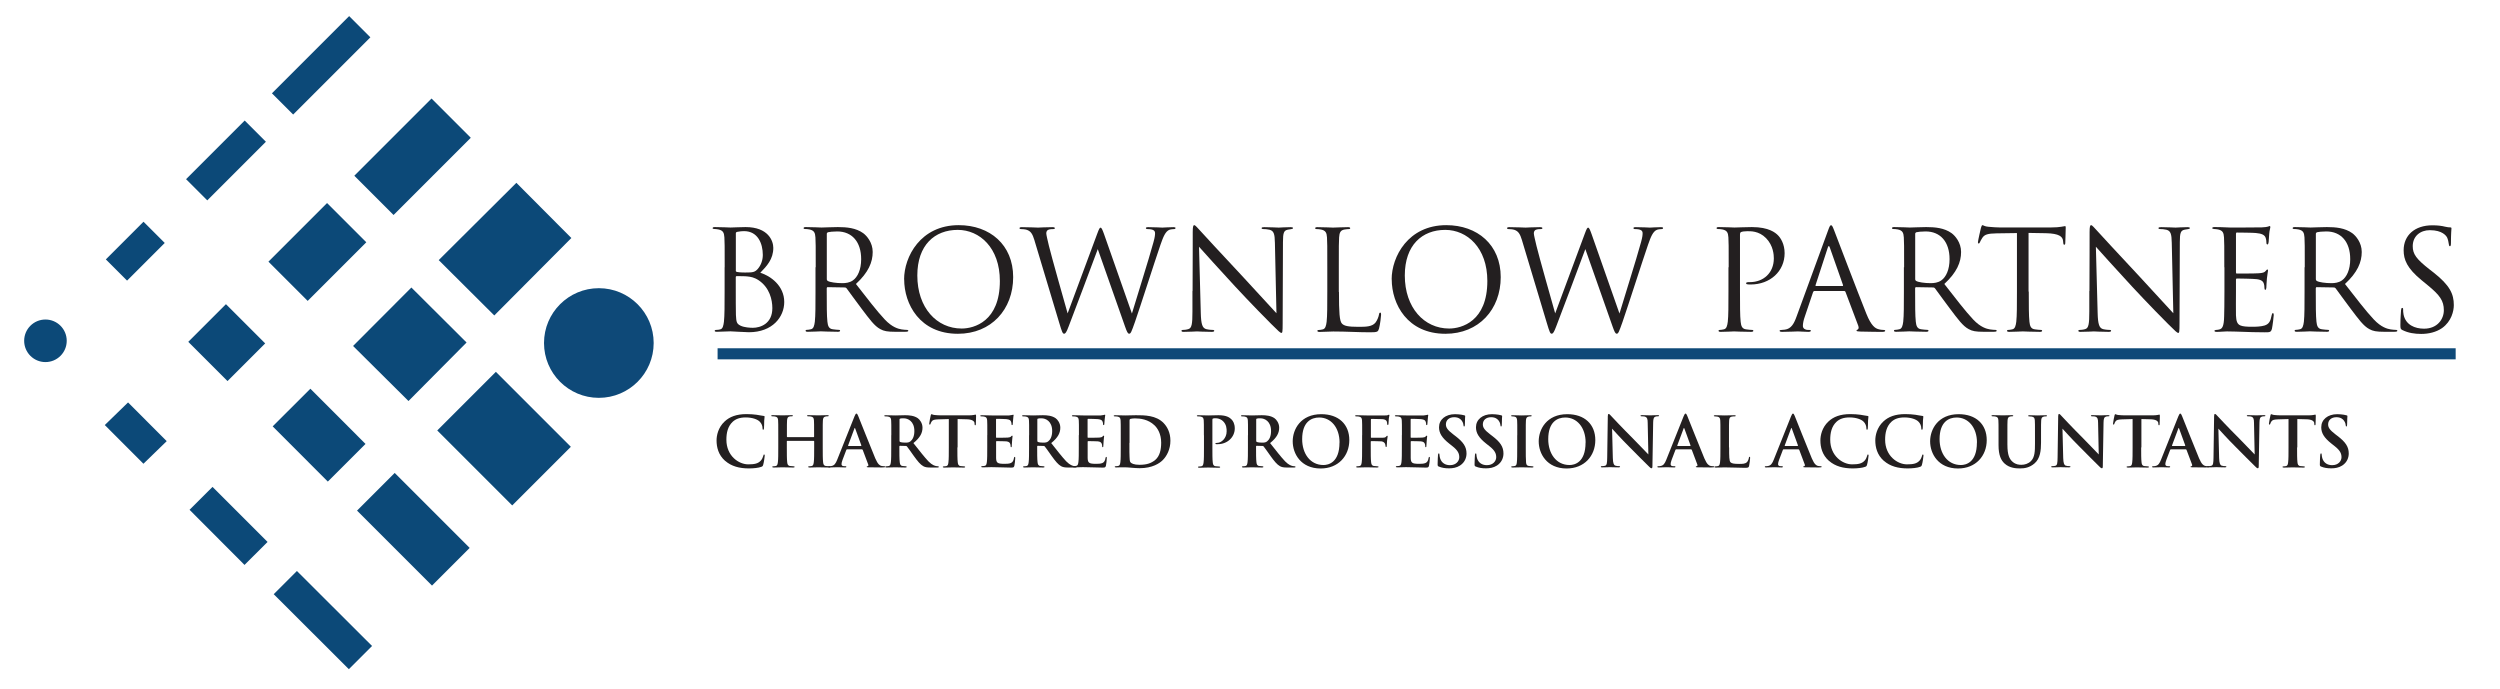 <?xml version="1.0" encoding="UTF-8"?> <svg xmlns="http://www.w3.org/2000/svg" id="Layer_1" data-name="Layer 1" version="1.1" viewBox="0 0 338.32 93.28"><defs><style> .cls-1 { fill: #231f20; } .cls-1, .cls-2, .cls-3 { stroke-width: 0px; } .cls-2 { fill: #0e4978; } .cls-3 { fill: #0c4978; } </style></defs><circle class="cls-2" cx="81.04" cy="46.42" r="7.42"></circle><circle class="cls-3" cx="6.15" cy="46.12" r="2.88"></circle><polygon class="cls-3" points="37.04 80.41 47.21 90.56 50.35 87.42 40.18 77.27 37.04 80.41"></polygon><rect class="cls-3" x="52.33" y="64.45" width="7.21" height="14.35" transform="translate(-34.26 60.53) rotate(-45)"></rect><rect class="cls-3" x="62.6" y="52.18" width="11.22" height="14.35" transform="translate(-21.99 65.62) rotate(-45)"></rect><polygon class="cls-3" points="69.88 24.74 59.37 35.2 66.89 42.69 77.32 32.21 69.88 24.74"></polygon><rect class="cls-3" x="36.07" y="6.81" width="14.78" height="4.06" transform="translate(6.48 33.32) rotate(-45)"></rect><rect class="cls-3" x="48.44" y="17.46" width="14.78" height="7.51" transform="translate(1.35 45.69) rotate(-45)"></rect><polygon class="cls-3" points="47.78 46.82 55.28 54.27 63.14 46.35 55.67 38.91 47.78 46.82"></polygon><rect class="cls-3" x="24.97" y="19.69" width="11.22" height="4.06" transform="translate(-6.4 27.98) rotate(-45)"></rect><rect class="cls-3" x="37.34" y="30.34" width="11.22" height="7.51" transform="translate(-11.53 40.36) rotate(-45)"></rect><rect class="cls-3" x="14.7" y="31.96" width="7.21" height="4.06" transform="translate(-18.67 22.9) rotate(-45)"></rect><rect class="cls-3" x="27.08" y="42.61" width="7.21" height="7.51" transform="translate(-23.8 35.28) rotate(-45)"></rect><rect class="cls-3" x="39.58" y="53.6" width="7.21" height="10.56" transform="translate(-28.98 47.74) rotate(-44.96)"></rect><polygon class="cls-3" points="25.65 68.99 33.09 76.45 36.21 73.34 28.76 65.89 25.65 68.99"></polygon><polygon class="cls-3" points="14.18 57.52 19.41 62.76 22.56 59.7 17.33 54.46 14.18 57.52"></polygon><g><path class="cls-1" d="M98.07,36.17c0-2.92,0-3.45-.04-4.05-.04-.64-.19-.94-.81-1.07-.15-.04-.47-.06-.54-.06-.17,0-.24-.04-.24-.11,0-.11.09-.15.3-.15.84,0,2.02.06,2.12.06.45,0,1.18-.06,2.04-.06,3.07,0,3.75,1.87,3.75,2.81,0,1.54-.88,2.46-1.76,3.37,1.39.43,3.24,1.76,3.24,3.96,0,2.01-1.58,4.09-4.78,4.09-.21,0-.81-.04-1.35-.06-.54-.04-1.07-.06-1.14-.06-.6,0-1.18.06-1.84.06-.21,0-.3-.04-.3-.13,0-.06.04-.13.28-.13.15,0,.28-.02.45-.06.37-.07.45-.51.52-1.05.09-.79.09-2.27.09-4.07v-3.3ZM99.57,36.59c0,.13.04.17.13.21.11.02.45.08,1.14.08,1.05,0,1.31-.04,1.71-.49.39-.45.68-1.12.68-1.89,0-1.56-.69-3.22-2.53-3.22-.21,0-.6.02-.9.09-.17.04-.22.09-.22.21v5.02ZM99.57,38.57c0,1.44,0,3.77.02,4.05.06.92.06,1.18.64,1.46.51.24,1.31.28,1.65.28,1.01,0,2.64-.54,2.64-2.66,0-1.12-.37-2.76-1.82-3.75-.64-.43-1.11-.49-1.56-.54-.24-.04-1.18-.04-1.46-.04-.07,0-.11.04-.11.13v1.07Z"></path><path class="cls-1" d="M110.39,36.17c0-2.92,0-3.45-.04-4.05-.04-.64-.19-.94-.81-1.07-.15-.04-.47-.06-.64-.06-.07,0-.15-.04-.15-.11,0-.11.09-.15.3-.15.84,0,2.02.06,2.12.06.21,0,1.63-.06,2.21-.06,1.18,0,2.44.11,3.43.82.47.34,1.29,1.26,1.29,2.55,0,1.39-.58,2.77-2.27,4.33,1.54,1.97,2.81,3.64,3.9,4.8,1.01,1.07,1.82,1.27,2.29,1.35.36.06.62.06.73.06.09,0,.17.06.17.11,0,.11-.11.15-.45.15h-1.33c-1.05,0-1.52-.09-2.01-.36-.81-.43-1.46-1.35-2.53-2.76-.79-1.03-1.67-2.29-2.04-2.77-.08-.08-.13-.11-.24-.11l-2.31-.04c-.09,0-.13.06-.13.15v.45c0,1.8,0,3.28.09,4.07.06.54.17.96.73,1.03.26.04.68.08.84.08.11,0,.15.06.15.11,0,.09-.09.15-.3.15-1.03,0-2.21-.06-2.31-.06-.02,0-1.2.06-1.76.06-.21,0-.3-.04-.3-.15,0-.06.04-.11.15-.11.17,0,.39-.04.56-.08.37-.07.47-.49.54-1.03.09-.79.09-2.27.09-4.07v-3.3ZM111.89,37.8c0,.09.04.17.13.22.28.17,1.14.3,1.97.3.45,0,.97-.06,1.41-.36.66-.45,1.14-1.46,1.14-2.89,0-2.34-1.24-3.75-3.24-3.75-.56,0-1.07.06-1.26.11-.09.04-.15.11-.15.22v6.13Z"></path><path class="cls-1" d="M122.35,37.8c0-3.04,2.21-7.33,7.39-7.33,4.22,0,7.37,2.66,7.37,7.03s-2.96,7.67-7.48,7.67c-5.14,0-7.27-3.99-7.27-7.37ZM135.31,38.03c0-4.5-2.74-6.92-5.7-6.92-3.13,0-5.47,2.06-5.47,6.17,0,4.37,2.62,7.18,6,7.18,1.69,0,5.17-.97,5.17-6.43Z"></path><path class="cls-1" d="M140.01,32.57c-.3-.99-.54-1.27-1.03-1.46-.24-.09-.71-.11-.84-.11-.09,0-.17-.02-.17-.13,0-.09.11-.13.3-.13.97,0,2.01.06,2.21.06.17,0,.99-.06,1.93-.06.26,0,.34.06.34.13,0,.11-.09.13-.19.13-.15,0-.51,0-.73.11-.11.06-.24.21-.24.45s.17.9.36,1.72c.28,1.2,2.23,8.08,2.53,9.13l3.99-10.74c.28-.77.36-.86.47-.86.13,0,.24.24.47.88l3.77,10.74c.54-1.84,2.27-7.27,2.92-9.67.19-.69.21-.96.21-1.2,0-.34-.21-.56-1.07-.56-.09,0-.17-.06-.17-.13,0-.09.09-.13.32-.13.96,0,1.74.06,1.91.06.13,0,.94-.06,1.52-.06.17,0,.26.04.26.11,0,.09-.06.15-.17.15-.08,0-.43.02-.64.09-.56.21-.86.99-1.22,2.02-.82,2.38-2.72,8.34-3.45,10.44-.49,1.39-.58,1.61-.79,1.61-.19,0-.3-.24-.56-.97l-3.69-10.48c-.69,1.86-3.26,8.72-3.94,10.46-.3.79-.43.99-.62.99s-.28-.21-.66-1.48l-3.34-11.12Z"></path><path class="cls-1" d="M161.39,39.38c0-6.77.04-4.33.02-7.97,0-.73.06-.94.21-.94s.47.41.66.6c.28.32,3.07,3.34,5.96,6.43,1.86,1.99,3.9,4.27,4.5,4.89l-.21-9.52c-.02-1.22-.15-1.63-.73-1.78-.34-.08-.64-.09-.81-.09-.21,0-.26-.06-.26-.13,0-.11.15-.13.37-.13.84,0,1.74.06,1.95.06s.83-.06,1.59-.06c.21,0,.34.02.34.13,0,.07-.08.11-.21.13-.15.02-.26.04-.49.08-.53.11-.66.39-.66,1.69l-.04,10.95c0,1.24-.04,1.33-.17,1.33-.15,0-.38-.21-1.37-1.2-.21-.19-2.91-2.94-4.89-5.08-2.17-2.34-4.29-4.71-4.89-5.38l.24,8.98c.04,1.54.22,2.02.73,2.17.36.09.77.11.94.11.09,0,.15.04.15.11,0,.11-.11.15-.34.15-1.07,0-1.82-.06-1.99-.06s-.96.06-1.8.06c-.19,0-.3-.02-.3-.15,0-.08.06-.11.15-.11.15,0,.49-.02.77-.11.47-.13.56-.68.56-2.38v-2.77Z"></path><path class="cls-1" d="M181.2,39.51c0,2.76.07,3.96.41,4.29.3.3.79.43,2.25.43.99,0,1.82-.02,2.27-.56.24-.3.43-.77.49-1.12.02-.15.06-.24.17-.24.09,0,.11.08.11.28s-.13,1.33-.28,1.87c-.13.43-.19.51-1.18.51-1.61,0-3.21-.11-5.02-.11-.58,0-1.14.06-1.84.06-.21,0-.3-.04-.3-.15,0-.06.04-.11.15-.11.17,0,.39-.04.56-.08.37-.07.47-.49.54-1.03.09-.79.09-2.27.09-4.07v-3.3c0-2.92,0-3.45-.04-4.05-.04-.64-.19-.94-.81-1.07-.15-.04-.47-.06-.64-.06-.07,0-.15-.04-.15-.11,0-.11.09-.15.3-.15.84,0,2.02.06,2.12.06s1.46-.06,2.02-.06c.21,0,.3.04.3.15,0,.08-.08.11-.15.11-.13,0-.39.02-.62.06-.54.09-.69.41-.73,1.07-.04.6-.04,1.12-.04,4.05v3.34Z"></path><path class="cls-1" d="M188.33,37.8c0-3.04,2.21-7.33,7.39-7.33,4.22,0,7.37,2.66,7.37,7.03s-2.96,7.67-7.48,7.67c-5.14,0-7.27-3.99-7.27-7.37ZM201.28,38.03c0-4.5-2.74-6.92-5.7-6.92-3.13,0-5.47,2.06-5.47,6.17,0,4.37,2.62,7.18,6,7.18,1.69,0,5.17-.97,5.17-6.43Z"></path><path class="cls-1" d="M205.99,32.57c-.3-.99-.54-1.27-1.03-1.46-.24-.09-.71-.11-.84-.11-.09,0-.17-.02-.17-.13,0-.09.11-.13.3-.13.97,0,2.01.06,2.21.06.17,0,.99-.06,1.93-.06.26,0,.34.06.34.13,0,.11-.09.13-.19.13-.15,0-.51,0-.73.11-.11.06-.24.21-.24.45s.17.9.36,1.72c.28,1.2,2.23,8.08,2.53,9.13l3.99-10.74c.28-.77.36-.86.47-.86.13,0,.24.24.47.88l3.77,10.74c.54-1.84,2.27-7.27,2.92-9.67.19-.69.21-.96.21-1.2,0-.34-.21-.56-1.07-.56-.09,0-.17-.06-.17-.13,0-.09.09-.13.32-.13.96,0,1.74.06,1.91.06.13,0,.94-.06,1.52-.06.17,0,.26.04.26.11,0,.09-.06.15-.17.15-.08,0-.43.02-.64.09-.56.21-.86.99-1.22,2.02-.82,2.38-2.72,8.34-3.45,10.44-.49,1.39-.58,1.61-.79,1.61-.19,0-.3-.24-.56-.97l-3.69-10.48c-.69,1.86-3.26,8.72-3.94,10.46-.3.79-.43.99-.62.99s-.28-.21-.66-1.48l-3.34-11.12Z"></path><path class="cls-1" d="M233.94,36.17c0-2.92,0-3.45-.04-4.05-.04-.64-.19-.94-.81-1.07-.15-.04-.47-.06-.64-.06-.07,0-.15-.04-.15-.11,0-.11.09-.15.3-.15.84,0,1.97.06,2.12.06.41,0,1.5-.06,2.36-.06,2.34,0,3.19.79,3.49,1.07.41.39.94,1.24.94,2.46,0,2.44-1.95,4.24-4.61,4.24-.09,0-.3,0-.39-.02-.09,0-.21-.04-.21-.13,0-.15.11-.17.51-.17,1.82,0,3.24-1.24,3.24-3.21,0-.47-.06-1.72-1.05-2.74-.99-1.01-2.14-.94-2.57-.94-.32,0-.64.04-.81.11-.11.04-.15.17-.15.36v7.71c0,1.8,0,3.28.09,4.07.06.54.17.96.73,1.03.26.04.67.08.84.08.11,0,.15.06.15.11,0,.09-.09.15-.3.15-1.03,0-2.21-.06-2.31-.06-.06,0-1.24.06-1.8.06-.21,0-.3-.04-.3-.15,0-.06.04-.11.15-.11.17,0,.39-.04.56-.08.37-.07.47-.49.54-1.03.09-.79.09-2.27.09-4.07v-3.3Z"></path><path class="cls-1" d="M245.55,39.38c-.09,0-.15.06-.19.15l-1.12,3.32c-.17.47-.26.92-.26,1.26,0,.37.36.54.67.54h.17c.19,0,.24.04.24.11,0,.11-.17.15-.34.15-.45,0-1.2-.06-1.41-.06s-1.24.06-2.12.06c-.24,0-.36-.04-.36-.15,0-.08.09-.11.26-.11.13,0,.3-.02.45-.04.86-.11,1.24-.82,1.58-1.76l4.26-11.64c.22-.62.3-.73.41-.73s.19.09.41.67c.28.71,3.22,8.46,4.37,11.31.67,1.67,1.22,1.97,1.61,2.08.28.09.58.11.73.11.11,0,.21.02.21.11,0,.11-.17.15-.38.15-.28,0-1.65,0-2.94-.04-.36-.02-.56-.02-.56-.13,0-.07.06-.11.13-.13.11-.04.22-.21.11-.51l-1.74-4.61c-.04-.08-.08-.11-.17-.11h-4.03ZM249.34,38.7c.09,0,.09-.06.07-.13l-1.78-5.06c-.09-.28-.19-.28-.28,0l-1.65,5.06c-.04.09,0,.13.06.13h3.58Z"></path><path class="cls-1" d="M257.68,36.17c0-2.92,0-3.45-.04-4.05-.04-.64-.19-.94-.81-1.07-.15-.04-.47-.06-.64-.06-.07,0-.15-.04-.15-.11,0-.11.09-.15.3-.15.84,0,2.02.06,2.12.06.21,0,1.63-.06,2.21-.06,1.18,0,2.44.11,3.43.82.47.34,1.29,1.26,1.29,2.55,0,1.39-.58,2.77-2.27,4.33,1.54,1.97,2.81,3.64,3.9,4.8,1.01,1.07,1.82,1.27,2.29,1.35.36.06.62.06.73.06.09,0,.17.06.17.11,0,.11-.11.15-.45.15h-1.33c-1.05,0-1.52-.09-2.01-.36-.81-.43-1.46-1.35-2.53-2.76-.79-1.03-1.67-2.29-2.04-2.77-.08-.08-.13-.11-.24-.11l-2.31-.04c-.09,0-.13.06-.13.15v.45c0,1.8,0,3.28.09,4.07.06.54.17.96.73,1.03.26.04.68.08.84.08.11,0,.15.06.15.11,0,.09-.09.15-.3.15-1.03,0-2.21-.06-2.31-.06-.02,0-1.2.06-1.76.06-.21,0-.3-.04-.3-.15,0-.06.04-.11.15-.11.17,0,.39-.04.56-.08.37-.07.47-.49.54-1.03.09-.79.09-2.27.09-4.07v-3.3ZM259.18,37.8c0,.09.04.17.13.22.28.17,1.14.3,1.97.3.45,0,.97-.06,1.41-.36.66-.45,1.14-1.46,1.14-2.89,0-2.34-1.24-3.75-3.24-3.75-.56,0-1.07.06-1.26.11-.09.04-.15.11-.15.22v6.13Z"></path><path class="cls-1" d="M274.55,39.47c0,1.8,0,3.28.09,4.07.06.54.17.96.73,1.03.26.04.67.08.84.08.11,0,.15.06.15.11,0,.09-.09.15-.3.15-1.03,0-2.21-.06-2.31-.06s-1.27.06-1.84.06c-.21,0-.3-.04-.3-.15,0-.06.04-.11.15-.11.17,0,.39-.04.56-.08.37-.07.47-.49.54-1.03.09-.79.09-2.27.09-4.07v-7.93c-.92.02-1.86.02-2.77.04-1.16.02-1.61.15-1.91.6-.21.32-.26.45-.32.58-.06.15-.11.19-.19.19-.06,0-.09-.06-.09-.17,0-.19.37-1.8.41-1.95.04-.11.11-.36.19-.36.13,0,.32.19.82.22.54.06,1.26.09,1.48.09h7.03c.6,0,1.03-.04,1.33-.09.28-.04.45-.09.53-.09.09,0,.09.11.09.22,0,.56-.06,1.86-.06,2.06,0,.17-.06.24-.13.24-.09,0-.13-.06-.15-.32,0-.07-.02-.13-.02-.21-.06-.56-.51-.99-2.31-1.03-.79-.02-1.58-.02-2.36-.04v7.93Z"></path><path class="cls-1" d="M282.76,39.38c0-6.77.04-4.33.02-7.97,0-.73.06-.94.21-.94s.47.41.66.6c.28.32,3.07,3.34,5.96,6.43,1.86,1.99,3.9,4.27,4.5,4.89l-.21-9.52c-.02-1.22-.15-1.63-.73-1.78-.34-.08-.64-.09-.81-.09-.21,0-.26-.06-.26-.13,0-.11.15-.13.37-.13.84,0,1.74.06,1.95.06s.83-.06,1.59-.06c.21,0,.34.02.34.13,0,.07-.08.11-.21.13-.15.02-.26.04-.49.08-.53.11-.66.39-.66,1.69l-.04,10.95c0,1.24-.04,1.33-.17,1.33-.15,0-.38-.21-1.37-1.2-.21-.19-2.91-2.94-4.89-5.08-2.17-2.34-4.29-4.71-4.89-5.38l.24,8.98c.04,1.54.22,2.02.73,2.17.36.09.77.11.94.11.09,0,.15.04.15.11,0,.11-.11.15-.34.15-1.07,0-1.82-.06-1.99-.06s-.96.06-1.8.06c-.19,0-.3-.02-.3-.15,0-.08.06-.11.15-.11.15,0,.49-.02.77-.11.47-.13.56-.68.56-2.38v-2.77Z"></path><path class="cls-1" d="M301.01,36.17c0-2.92,0-3.45-.04-4.05-.04-.64-.19-.94-.81-1.07-.13-.04-.38-.04-.54-.06-.13-.02-.24-.04-.24-.11,0-.11.09-.15.3-.15.43,0,.94,0,2.12.06.13,0,3.86,0,4.29-.02.41-.02.75-.06.86-.11.11-.06.15-.07.21-.07s.08.07.08.17c0,.13-.11.36-.15.88-.02.28-.04.64-.08,1.12-.02.19-.08.32-.15.32-.11,0-.15-.09-.15-.24,0-.24-.04-.47-.09-.62-.13-.43-.53-.62-1.35-.69-.32-.04-2.36-.06-2.57-.06-.08,0-.11.06-.11.19v5.17c0,.13.02.19.11.19.24,0,2.55,0,2.98-.04.51-.04.75-.09.94-.32.09-.11.15-.19.22-.19.06,0,.09.04.09.15s-.09.43-.15,1.05c-.06.58-.06,1.01-.08,1.27-.02.19-.06.28-.13.28-.11,0-.13-.15-.13-.3,0-.17-.02-.36-.07-.52-.08-.28-.3-.54-.97-.62-.51-.06-2.36-.09-2.68-.09-.09,0-.13.06-.13.13v1.65c0,.64-.02,2.81,0,3.21.04.77.15,1.18.62,1.37.32.13.83.17,1.56.17.56,0,1.18-.02,1.69-.17.6-.19.81-.58.96-1.39.04-.21.08-.28.17-.28.11,0,.11.15.11.28,0,.15-.15,1.42-.24,1.82-.13.49-.28.49-1.01.49-1.39,0-2.01-.04-2.74-.06-.75-.02-1.61-.06-2.34-.06-.45,0-.9.07-1.39.06-.21,0-.3-.04-.3-.15,0-.06.09-.09.21-.11.19-.02.3-.02.43-.06.39-.09.64-.36.67-1.76.02-.73.04-1.69.04-3.36v-3.3Z"></path><path class="cls-1" d="M311.9,36.17c0-2.92,0-3.45-.04-4.05-.04-.64-.19-.94-.81-1.07-.15-.04-.47-.06-.64-.06-.07,0-.15-.04-.15-.11,0-.11.09-.15.3-.15.84,0,2.02.06,2.12.06.21,0,1.63-.06,2.21-.06,1.18,0,2.44.11,3.43.82.47.34,1.29,1.26,1.29,2.55,0,1.39-.58,2.77-2.27,4.33,1.54,1.97,2.81,3.64,3.9,4.8,1.01,1.07,1.82,1.27,2.29,1.35.36.06.62.06.73.06.09,0,.17.06.17.11,0,.11-.11.15-.45.15h-1.33c-1.05,0-1.52-.09-2.01-.36-.81-.43-1.46-1.35-2.53-2.76-.79-1.03-1.67-2.29-2.04-2.77-.08-.08-.13-.11-.24-.11l-2.31-.04c-.09,0-.13.06-.13.15v.45c0,1.8,0,3.28.09,4.07.06.54.17.96.73,1.03.26.04.68.08.84.08.11,0,.15.06.15.11,0,.09-.09.15-.3.15-1.03,0-2.21-.06-2.31-.06-.02,0-1.2.06-1.76.06-.21,0-.3-.04-.3-.15,0-.06.04-.11.15-.11.17,0,.39-.04.56-.08.37-.07.47-.49.54-1.03.09-.79.09-2.27.09-4.07v-3.3ZM313.4,37.8c0,.09.04.17.13.22.28.17,1.14.3,1.97.3.45,0,.97-.06,1.41-.36.66-.45,1.14-1.46,1.14-2.89,0-2.34-1.24-3.75-3.24-3.75-.56,0-1.07.06-1.26.11-.09.04-.15.11-.15.22v6.13Z"></path><path class="cls-1" d="M325.12,44.67c-.26-.13-.28-.21-.28-.71,0-.94.08-1.69.09-1.99.02-.21.06-.3.15-.3.11,0,.13.06.13.21,0,.17,0,.43.06.69.28,1.39,1.52,1.91,2.77,1.91,1.8,0,2.68-1.29,2.68-2.49,0-1.29-.54-2.04-2.16-3.37l-.84-.69c-1.99-1.63-2.44-2.79-2.44-4.07,0-2.01,1.5-3.37,3.88-3.37.73,0,1.27.07,1.74.19.36.08.51.09.66.09s.19.04.19.13-.07.71-.07,1.99c0,.3-.04.43-.13.43-.11,0-.13-.09-.15-.24-.02-.22-.13-.73-.24-.94-.11-.21-.62-.99-2.34-.99-1.29,0-2.31.81-2.31,2.17,0,1.07.49,1.74,2.29,3.15l.53.41c2.21,1.74,2.74,2.91,2.74,4.41,0,.77-.3,2.19-1.59,3.11-.81.56-1.82.79-2.83.79-.88,0-1.74-.13-2.51-.51Z"></path></g><g><path class="cls-1" d="M98.13,62.37c-.92-.81-1.16-1.86-1.16-2.77,0-.64.2-1.74,1.1-2.57.67-.62,1.57-.99,2.96-.99.58,0,.93.04,1.36.09.36.05.68.13.97.16.1,0,.11.06.11.11,0,.08-.03.19-.05.52-.02.31,0,.82-.03,1.01,0,.14-.03.22-.11.22-.08,0-.09-.08-.09-.22,0-.29-.13-.62-.37-.86-.31-.33-1.04-.58-1.9-.58-.82,0-1.35.21-1.76.58-.68.63-.86,1.52-.86,2.43,0,2.23,1.7,3.34,2.95,3.34.83,0,1.34-.09,1.72-.52.16-.18.28-.45.32-.62.03-.15.05-.19.12-.19.07,0,.08.07.08.14,0,.11-.11.93-.21,1.25-.05.16-.08.21-.24.27-.37.15-1.09.22-1.69.22-1.28,0-2.36-.28-3.21-1.02Z"></path><path class="cls-1" d="M110.11,59.16s.06-.02.06-.07v-.2c0-1.42,0-1.69-.02-1.99-.02-.32-.09-.47-.4-.53-.08-.02-.23-.03-.37-.03-.1,0-.16-.02-.16-.08s.07-.08.2-.08c.51,0,1.1.03,1.35.03.22,0,.82-.03,1.18-.03.13,0,.2.02.2.08s-.06.08-.17.08c-.08,0-.16,0-.27.03-.25.05-.33.21-.35.53-.02.3-.02.56-.02,1.99v1.65c0,.86,0,1.6.05,2.01.03.26.08.47.37.51.13.02.34.04.48.04.1,0,.15.03.15.08,0,.07-.08.09-.19.09-.61,0-1.2-.03-1.46-.03-.22,0-.81.03-1.17.03-.13,0-.2-.03-.2-.09,0-.05.04-.08.15-.08.14,0,.25-.02.34-.04.19-.04.23-.24.27-.52.05-.39.05-1.13.05-2v-.82s-.03-.06-.06-.06h-3.58s-.06,0-.06.06v.82c0,.86,0,1.6.05,2.01.03.26.08.47.37.51.13.02.34.04.48.04.1,0,.15.03.15.08,0,.07-.07.09-.19.09-.61,0-1.2-.03-1.46-.03-.22,0-.81.03-1.18.03-.12,0-.19-.03-.19-.09,0-.05.04-.08.15-.08.14,0,.25-.02.34-.04.19-.04.23-.24.27-.52.05-.39.05-1.13.05-2v-1.65c0-1.42,0-1.69-.02-1.99-.02-.32-.09-.47-.4-.53-.07-.02-.23-.03-.37-.03-.1,0-.16-.02-.16-.08s.07-.08.2-.08c.51,0,1.1.03,1.35.03.22,0,.82-.03,1.18-.03.13,0,.2.02.2.08s-.08.08-.17.08c-.07,0-.2,0-.27.02-.25.04-.33.22-.35.54-.02.3-.02.56-.02,1.99v.2s.03.07.06.07h3.58Z"></path><path class="cls-1" d="M114.61,60.82s-.07.02-.08.07l-.51,1.34c-.09.23-.14.46-.14.57,0,.17.08.29.37.29h.14c.11,0,.14.02.14.08,0,.07-.06.09-.16.09-.3,0-.7-.03-.99-.03-.1,0-.62.03-1.11.03-.12,0-.18-.02-.18-.09,0-.06.06-.08.13-.08.08,0,.2,0,.27-.02.43-.06.61-.37.8-.84l2.35-5.89c.11-.27.18-.37.26-.37.08,0,.14.08.23.3.22.52,1.72,4.34,2.32,5.76.36.84.63.97.82,1.02.14.03.28.04.39.04.08,0,.12.02.12.08,0,.07-.08.09-.43.09s-1.09,0-1.84-.02c-.17,0-.22-.02-.22-.07,0-.05.04-.08.13-.08.07-.02.13-.1.08-.22l-.75-1.99s-.05-.07-.09-.07h-2.09ZM116.52,60.35s.06-.03.05-.06l-.84-2.31c-.03-.08-.07-.11-.1,0l-.86,2.31s0,.07.04.07h1.72Z"></path><path class="cls-1" d="M120.62,58.9c0-1.42,0-1.69-.02-1.99-.02-.32-.09-.47-.4-.53-.07-.02-.23-.03-.37-.03-.1,0-.16-.02-.16-.08s.07-.08.21-.08c.5,0,1.09.03,1.28.03.32,0,1.03-.03,1.32-.03.59,0,1.22.06,1.72.4.26.18.64.66.64,1.28,0,.69-.28,1.32-1.23,2.09.83,1.05,1.48,1.89,2.03,2.47.53.54.9.61,1.04.64.1.02.19.03.26.03s.11.03.11.08c0,.07-.07.09-.18.09h-.92c-.53,0-.76-.05-1-.18-.4-.22-.76-.66-1.28-1.38-.37-.52-.81-1.15-.93-1.29-.05-.06-.1-.07-.17-.07l-.79-.02s-.07.02-.07.07v.13c0,.87,0,1.61.05,2.01.03.27.08.48.37.52.14.02.35.04.46.04.08,0,.11.03.11.08,0,.07-.07.09-.19.09-.54,0-1.24-.03-1.38-.03-.18,0-.77.03-1.14.03-.12,0-.19-.03-.19-.09,0-.05.04-.08.15-.08.14,0,.25-.02.34-.04.19-.04.23-.24.27-.52.05-.39.05-1.13.05-2v-1.65ZM121.73,59.64c0,.1.02.14.08.17.2.07.48.09.71.09.37,0,.5-.04.67-.16.28-.21.55-.64.55-1.41,0-1.33-.88-1.72-1.43-1.72-.23,0-.4,0-.5.04-.07.02-.08.06-.08.13v2.85Z"></path><path class="cls-1" d="M129.56,60.55c0,.86,0,1.6.05,2.01.03.26.08.47.37.51.13.02.34.04.48.04.1,0,.15.03.15.08,0,.07-.07.09-.18.09-.62,0-1.21-.03-1.47-.03-.22,0-.81.03-1.18.03-.12,0-.19-.03-.19-.09,0-.05.04-.08.15-.08.14,0,.25-.02.34-.04.19-.04.24-.24.27-.52.05-.39.05-1.13.05-2v-3.84c-.36,0-.94.03-1.4.04-.54.02-.77.07-.91.27-.09.14-.14.25-.16.33s-.05.11-.1.11c-.07,0-.08-.05-.08-.15,0-.15.18-1,.2-1.08.03-.12.06-.18.11-.18.08,0,.17.09.4.11.27.03.63.05.94.05h3.71c.3,0,.51-.03.65-.05.14-.03.22-.05.25-.05.07,0,.08.06.08.2,0,.2-.03.84-.03,1.09,0,.09-.03.15-.08.15-.07,0-.09-.05-.1-.19,0-.03,0-.07,0-.1-.02-.24-.27-.51-1.11-.52-.24,0-.63-.02-1.18-.03v3.84Z"></path><path class="cls-1" d="M133.61,58.9c0-1.42,0-1.69-.02-1.99-.02-.32-.09-.47-.4-.53-.07-.02-.23-.03-.37-.03-.1,0-.16-.02-.16-.08s.07-.08.21-.08c.43,0,.86.03,1.35.03.3,0,2.17,0,2.34,0,.18-.02.33-.04.4-.06.05,0,.1-.04.15-.04s.06.04.06.08c0,.07-.05.18-.07.61,0,.09-.03.51-.05.62,0,.05-.03.1-.09.1s-.08-.06-.08-.17c0-.04,0-.19-.06-.3-.07-.17-.16-.28-.63-.34-.16-.02-1.14-.04-1.33-.04-.05,0-.07.03-.07.09v2.37c0,.07,0,.1.07.1.21,0,1.28,0,1.5-.02.22-.02.37-.05.45-.14.07-.08.1-.12.15-.12.04,0,.07.02.07.07s-.04.21-.07.68c0,.19-.04.56-.04.63,0,.07,0,.18-.08.18-.07,0-.08-.1-.08-.15,0-.09,0-.15-.04-.27-.05-.19-.18-.33-.53-.37-.18-.02-1.11-.03-1.33-.03-.05,0-.06.04-.06.09v.74c0,.32,0,1.18,0,1.45.02.65.17.79,1.12.79.24,0,.64,0,.88-.11.24-.11.36-.31.42-.69.02-.1.04-.14.1-.14.07,0,.07.07.07.17,0,.22-.07.85-.12,1.04-.07.24-.15.24-.51.24-.83,0-1.66-.06-2.6-.06-.38,0-.76.03-1.18.03-.12,0-.19-.03-.19-.09,0-.05.04-.08.15-.08.14,0,.25-.02.34-.04.19-.04.23-.24.27-.52.05-.39.05-1.13.05-2v-1.65Z"></path><path class="cls-1" d="M139.27,58.9c0-1.42,0-1.69-.02-1.99-.02-.32-.09-.47-.4-.53-.07-.02-.23-.03-.37-.03-.1,0-.16-.02-.16-.08s.07-.08.21-.08c.5,0,1.09.03,1.28.03.32,0,1.03-.03,1.32-.03.59,0,1.22.06,1.72.4.26.18.64.66.64,1.28,0,.69-.28,1.32-1.23,2.09.83,1.05,1.48,1.89,2.03,2.47.53.54.9.61,1.04.64.1.02.19.03.26.03s.11.03.11.08c0,.07-.07.09-.18.09h-.92c-.53,0-.76-.05-1-.18-.4-.22-.76-.66-1.28-1.38-.37-.52-.81-1.15-.93-1.29-.05-.06-.1-.07-.17-.07l-.79-.02s-.07.02-.07.07v.13c0,.87,0,1.61.05,2.01.03.27.08.48.37.52.14.02.35.04.46.04.08,0,.11.03.11.08,0,.07-.07.09-.19.09-.54,0-1.24-.03-1.38-.03-.18,0-.77.03-1.14.03-.12,0-.19-.03-.19-.09,0-.05.04-.08.15-.08.14,0,.25-.02.34-.04.19-.04.23-.24.27-.52.05-.39.05-1.13.05-2v-1.65ZM140.38,59.64c0,.1.02.14.08.17.2.07.48.09.71.09.37,0,.5-.04.67-.16.28-.21.55-.64.55-1.41,0-1.33-.88-1.72-1.43-1.72-.23,0-.4,0-.5.04-.07.02-.08.06-.08.13v2.85Z"></path><path class="cls-1" d="M146.01,58.9c0-1.42,0-1.69-.02-1.99-.02-.32-.09-.47-.4-.53-.07-.02-.23-.03-.37-.03-.1,0-.16-.02-.16-.08s.07-.08.21-.08c.43,0,.86.03,1.35.03.3,0,2.17,0,2.34,0,.18-.02.33-.04.4-.06.05,0,.1-.04.15-.04s.06.04.06.08c0,.07-.05.18-.08.61,0,.09-.03.51-.05.62,0,.05-.03.1-.09.1s-.08-.06-.08-.17c0-.04,0-.19-.06-.3-.07-.17-.16-.28-.63-.34-.16-.02-1.14-.04-1.33-.04-.05,0-.07.03-.07.09v2.37c0,.07,0,.1.07.1.21,0,1.28,0,1.5-.02.22-.02.37-.05.45-.14.07-.08.1-.12.15-.12.04,0,.07.02.07.07s-.04.21-.07.68c0,.19-.04.56-.04.63,0,.07,0,.18-.08.18-.07,0-.08-.1-.08-.15,0-.09,0-.15-.04-.27-.05-.19-.18-.33-.53-.37-.18-.02-1.11-.03-1.33-.03-.05,0-.06.04-.06.09v.74c0,.32,0,1.18,0,1.45.02.65.17.79,1.12.79.24,0,.64,0,.88-.11.24-.11.36-.31.42-.69.02-.1.04-.14.1-.14.07,0,.07.07.07.17,0,.22-.07.85-.12,1.04-.07.24-.15.24-.51.24-.83,0-1.66-.06-2.6-.06-.37,0-.76.03-1.18.03-.12,0-.19-.03-.19-.09,0-.05.04-.08.15-.08.14,0,.25-.02.34-.04.19-.04.23-.24.27-.52.05-.39.05-1.13.05-2v-1.65Z"></path><path class="cls-1" d="M151.67,58.9c0-1.42,0-1.69-.02-1.99-.02-.32-.09-.47-.4-.53-.07-.02-.23-.03-.37-.03-.1,0-.16-.02-.16-.08s.07-.08.21-.08c.5,0,1.09.03,1.35.03.29,0,.88-.03,1.44-.03,1.17,0,2.74,0,3.76,1.07.47.49.91,1.27.91,2.38,0,1.18-.5,2.08-1.02,2.61-.43.44-1.41,1.11-3.14,1.11-.34,0-.72-.03-1.08-.06-.36-.03-.68-.06-.92-.06-.1,0-.31,0-.53,0-.22,0-.46.02-.65.02-.12,0-.19-.03-.19-.09,0-.05.04-.08.15-.08.14,0,.25-.02.34-.04.19-.04.23-.24.27-.52.05-.39.05-1.13.05-2v-1.65ZM152.84,59.93c0,.99,0,1.72.02,1.89,0,.23.03.61.1.71.12.18.49.37,1.23.37.96,0,1.59-.19,2.16-.67.6-.52.79-1.37.79-2.33,0-1.19-.5-1.96-.9-2.34-.86-.82-1.93-.94-2.66-.94-.19,0-.53.03-.61.07-.08.04-.11.08-.11.19,0,.32,0,1.13,0,1.87v1.18Z"></path><path class="cls-1" d="M162.92,58.9c0-1.42,0-1.69-.02-1.99-.02-.32-.09-.47-.4-.53-.07-.02-.23-.03-.37-.03-.1,0-.16-.02-.16-.08s.07-.08.21-.08c.5,0,1.09.03,1.35.03.38,0,.93-.03,1.36-.03,1.17,0,1.55.36,1.76.56.21.21.45.58.45,1.23,0,1.15-.97,2.13-2.31,2.13-.05,0-.15,0-.2,0-.05,0-.11-.02-.11-.08,0-.07.07-.1.26-.1.53,0,1.26-.6,1.26-1.56,0-.31,0-.93-.52-1.4-.34-.31-.75-.37-.97-.37-.14,0-.28,0-.37.04-.05.02-.07.07-.07.18v3.75c0,.86,0,1.6.05,2.01.03.26.08.47.37.51.13.02.34.04.48.04.1,0,.15.03.15.08,0,.07-.07.09-.18.09-.62,0-1.21-.03-1.45-.03-.22,0-.81.03-1.18.03-.12,0-.19-.03-.19-.09,0-.05.04-.08.15-.08.14,0,.25-.02.34-.04.19-.04.23-.24.27-.52.05-.39.05-1.13.05-2v-1.65Z"></path><path class="cls-1" d="M168.89,58.9c0-1.42,0-1.69-.02-1.99-.02-.32-.09-.47-.4-.53-.07-.02-.23-.03-.37-.03-.1,0-.16-.02-.16-.08s.07-.08.21-.08c.5,0,1.09.03,1.28.03.32,0,1.03-.03,1.32-.03.59,0,1.22.06,1.72.4.26.18.64.66.64,1.28,0,.69-.28,1.32-1.23,2.09.83,1.05,1.48,1.89,2.03,2.47.53.54.9.61,1.04.64.1.02.19.03.26.03s.11.03.11.08c0,.07-.07.09-.18.09h-.92c-.53,0-.76-.05-1-.18-.4-.22-.76-.66-1.28-1.38-.37-.52-.81-1.15-.93-1.29-.05-.06-.1-.07-.17-.07l-.79-.02s-.07.02-.07.07v.13c0,.87,0,1.61.05,2.01.03.27.08.48.37.52.14.02.35.04.46.04.08,0,.11.03.11.08,0,.07-.07.09-.19.09-.54,0-1.24-.03-1.38-.03-.18,0-.77.03-1.14.03-.12,0-.19-.03-.19-.09,0-.05.04-.08.15-.08.14,0,.25-.02.34-.04.19-.04.23-.24.27-.52.05-.39.05-1.13.05-2v-1.65ZM170,59.64c0,.1.02.14.08.17.2.07.48.09.71.09.37,0,.5-.04.67-.16.28-.21.55-.64.55-1.41,0-1.33-.88-1.72-1.43-1.72-.23,0-.4,0-.5.04-.07.02-.08.06-.08.13v2.85Z"></path><path class="cls-1" d="M174.94,59.72c0-1.6,1.06-3.67,3.87-3.67,2.33,0,3.79,1.36,3.79,3.51s-1.5,3.84-3.88,3.84c-2.69,0-3.78-2.02-3.78-3.67ZM181.28,59.9c0-2.1-1.21-3.4-2.75-3.4-1.08,0-2.31.6-2.31,2.93,0,1.95,1.08,3.5,2.88,3.5.66,0,2.17-.32,2.17-3.03Z"></path><path class="cls-1" d="M184.34,58.9c0-1.42,0-1.69-.02-1.99-.02-.32-.09-.47-.4-.53-.07-.02-.23-.03-.37-.03-.09,0-.16-.02-.16-.07,0-.08.08-.09.22-.09.43,0,.86.03,1.35.03.36,0,2.26,0,2.47,0,.18,0,.29,0,.38-.04.06-.02.1-.06.15-.06.04,0,.07.04.07.08,0,.07-.05.18-.08.42,0,.09-.03.65-.05.76,0,.07-.03.13-.09.13s-.08-.05-.09-.15c0-.07,0-.22-.06-.36-.07-.13-.26-.27-.62-.28-.33,0-1.16-.02-1.44-.03-.06,0-.08.03-.08.13v2.34c0,.06,0,.08.07.08.25,0,.86,0,1.2,0,.54,0,.69,0,.82-.18.05-.06.07-.09.12-.09.04,0,.06.03.06.08s-.05.29-.08.58c-.02.19-.04.62-.04.68,0,.08,0,.18-.09.18-.06,0-.08-.07-.08-.13s-.02-.18-.06-.29c-.05-.13-.19-.3-.48-.34-.23-.03-1.23-.03-1.39-.03-.05,0-.07.02-.07.08v.76c0,.9,0,1.6.05,2,.03.27.08.48.37.52.13.02.34.04.47.04.12,0,.16.03.16.08,0,.07-.07.09-.21.09-.59,0-1.18-.03-1.42-.03s-.83.03-1.19.03c-.13,0-.2-.02-.2-.09,0-.05.04-.08.14-.08.14,0,.25-.02.34-.04.19-.04.23-.24.27-.52.05-.39.05-1.1.05-2v-1.65Z"></path><path class="cls-1" d="M189.72,58.9c0-1.42,0-1.69-.02-1.99-.02-.32-.09-.47-.4-.53-.07-.02-.23-.03-.37-.03-.1,0-.16-.02-.16-.08s.07-.08.21-.08c.43,0,.86.03,1.35.03.3,0,2.17,0,2.34,0,.18-.02.33-.04.4-.06.05,0,.1-.04.15-.04s.06.04.06.08c0,.07-.05.18-.07.61,0,.09-.03.51-.05.62,0,.05-.03.1-.09.1s-.08-.06-.08-.17c0-.04,0-.19-.06-.3-.07-.17-.16-.28-.63-.34-.16-.02-1.14-.04-1.33-.04-.05,0-.07.03-.07.09v2.37c0,.07,0,.1.07.1.21,0,1.28,0,1.5-.02.22-.02.37-.05.45-.14.07-.08.1-.12.15-.12.04,0,.07.02.07.07s-.04.21-.07.68c0,.19-.04.56-.04.63,0,.07,0,.18-.08.18-.07,0-.08-.1-.08-.15,0-.09,0-.15-.04-.27-.05-.19-.18-.33-.53-.37-.18-.02-1.11-.03-1.33-.03-.05,0-.06.04-.06.09v.74c0,.32,0,1.18,0,1.45.02.65.17.79,1.12.79.24,0,.64,0,.88-.11.24-.11.36-.31.42-.69.02-.1.04-.14.1-.14.07,0,.07.07.07.17,0,.22-.07.85-.12,1.04-.07.24-.15.24-.51.24-.83,0-1.66-.06-2.6-.06-.38,0-.76.03-1.18.03-.12,0-.19-.03-.19-.09,0-.05.04-.08.15-.08.14,0,.25-.02.34-.04.19-.04.23-.24.27-.52.05-.39.05-1.13.05-2v-1.65Z"></path><path class="cls-1" d="M194.73,63.15c-.15-.07-.18-.11-.18-.32,0-.52.04-1.08.05-1.23,0-.14.04-.24.11-.24.08,0,.09.08.09.16,0,.12.04.32.08.48.21.69.76.95,1.34.95.84,0,1.26-.57,1.26-1.07,0-.46-.14-.89-.92-1.5l-.43-.34c-1.03-.81-1.39-1.46-1.39-2.22,0-1.03.86-1.77,2.17-1.77.36,0,.64.04.86.07.16.03.28.06.38.08.08.02.13.05.13.11,0,.12-.04.39-.04,1.12,0,.21-.03.28-.1.28-.07,0-.09-.06-.09-.17,0-.08-.05-.37-.24-.62-.14-.18-.41-.46-1.02-.46-.69,0-1.12.4-1.12.97,0,.43.22.76.99,1.35l.26.2c1.13.85,1.54,1.5,1.54,2.39,0,.54-.21,1.19-.88,1.63-.47.3-.99.38-1.49.38-.54,0-.97-.07-1.37-.24Z"></path><path class="cls-1" d="M199.73,63.15c-.15-.07-.18-.11-.18-.32,0-.52.04-1.08.05-1.23,0-.14.04-.24.11-.24.08,0,.09.08.09.16,0,.12.04.32.08.48.21.69.76.95,1.34.95.84,0,1.26-.57,1.26-1.07,0-.46-.14-.89-.92-1.5l-.43-.34c-1.03-.81-1.39-1.46-1.39-2.22,0-1.03.86-1.77,2.17-1.77.36,0,.64.04.86.07.16.03.28.06.38.08.08.02.13.05.13.11,0,.12-.04.39-.04,1.12,0,.21-.03.28-.1.28-.07,0-.09-.06-.09-.17,0-.08-.05-.37-.24-.62-.14-.18-.41-.46-1.02-.46-.69,0-1.12.4-1.12.97,0,.43.22.76.99,1.35l.26.2c1.13.85,1.54,1.5,1.54,2.39,0,.54-.21,1.19-.88,1.63-.47.3-.99.38-1.49.38-.54,0-.97-.07-1.37-.24Z"></path><path class="cls-1" d="M205.33,58.9c0-1.42,0-1.69-.02-1.99-.02-.32-.11-.48-.32-.52-.1-.03-.22-.04-.34-.04-.09,0-.15-.02-.15-.09,0-.06.08-.07.22-.07.36,0,.95.03,1.22.03.23,0,.79-.03,1.14-.03.12,0,.2.02.2.07,0,.07-.06.09-.15.09s-.17,0-.28.03c-.25.05-.33.21-.35.53-.02.3-.02.56-.02,1.99v1.65c0,.91,0,1.65.04,2.05.03.25.09.42.37.46.13.02.34.04.48.04.1,0,.15.03.15.08,0,.07-.07.09-.18.09-.62,0-1.21-.03-1.46-.03-.22,0-.81.03-1.18.03-.12,0-.19-.03-.19-.09,0-.05.04-.08.15-.08.14,0,.25-.02.34-.04.19-.04.24-.2.27-.47.05-.39.05-1.13.05-2.04v-1.65Z"></path><path class="cls-1" d="M208.23,59.72c0-1.6,1.06-3.67,3.87-3.67,2.33,0,3.79,1.36,3.79,3.51s-1.5,3.84-3.88,3.84c-2.69,0-3.78-2.02-3.78-3.67ZM214.58,59.9c0-2.1-1.21-3.4-2.75-3.4-1.08,0-2.31.6-2.31,2.93,0,1.95,1.08,3.5,2.88,3.5.66,0,2.17-.32,2.17-3.03Z"></path><path class="cls-1" d="M217.58,56.34c0-.19.03-.32.12-.32.1,0,.19.12.35.29.11.12,1.54,1.65,2.91,3.01.64.64,1.95,2.03,2.11,2.18l-.09-4.26c0-.57-.09-.75-.32-.84-.14-.06-.37-.06-.5-.06-.11,0-.15-.03-.15-.08,0-.08.1-.08.24-.08.49,0,.94.03,1.13.03.1,0,.46-.03.92-.03.12,0,.22,0,.22.08,0,.06-.06.08-.17.08-.09,0-.17,0-.28.03-.26.07-.34.27-.35.8-.04,1.98-.07,3.94-.1,5.91,0,.21-.04.29-.12.29-.1,0-.22-.1-.32-.21-.59-.56-1.79-1.79-2.76-2.76-1.02-1.01-2.09-2.21-2.26-2.39l.1,3.96c.02.73.14.97.33,1.04.16.06.34.07.49.07.1,0,.16.02.16.08,0,.07-.08.09-.22.09-.61,0-.98-.03-1.16-.03-.08,0-.53.03-1.01.03-.12,0-.21,0-.21-.09,0-.06.06-.08.15-.08.12,0,.29,0,.42-.05.24-.07.28-.35.29-1.16.03-1.99.07-4.3.08-5.55Z"></path><path class="cls-1" d="M226.81,60.82s-.07.02-.08.07l-.51,1.34c-.09.23-.14.46-.14.57,0,.17.08.29.37.29h.14c.11,0,.14.02.14.08,0,.07-.06.09-.16.09-.3,0-.7-.03-.99-.03-.1,0-.62.03-1.11.03-.12,0-.18-.02-.18-.09,0-.06.06-.08.13-.08.08,0,.2,0,.27-.02.43-.06.61-.37.8-.84l2.35-5.89c.11-.27.18-.37.26-.37.08,0,.14.08.23.3.22.52,1.72,4.34,2.32,5.76.36.84.63.97.82,1.02.14.03.28.04.39.04.08,0,.12.02.12.08,0,.07-.08.09-.43.09s-1.09,0-1.84-.02c-.17,0-.22-.02-.22-.07,0-.05.04-.08.13-.08.07-.02.13-.1.08-.22l-.75-1.99s-.05-.07-.09-.07h-2.09ZM228.73,60.35s.06-.03.05-.06l-.84-2.31c-.03-.08-.07-.11-.1,0l-.86,2.31s0,.07.04.07h1.72Z"></path><path class="cls-1" d="M234,60.55c0,1.2,0,1.85.2,2.02.16.14.4.21,1.13.21.5,0,.86,0,1.1-.26.11-.12.22-.38.24-.56,0-.08.03-.14.1-.14.07,0,.07.05.07.16,0,.1-.07.81-.14,1.08-.06.21-.1.25-.59.25-.86,0-1.72-.06-2.73-.06-.37,0-.76.03-1.18.03-.12,0-.19-.03-.19-.09,0-.05.04-.08.15-.08.14,0,.25-.02.34-.04.19-.04.23-.24.27-.52.05-.39.05-1.13.05-2v-1.65c0-1.42,0-1.69-.02-1.99-.02-.32-.09-.47-.4-.53-.07-.02-.19-.03-.31-.03-.1,0-.16-.02-.16-.08s.07-.08.21-.08c.44,0,1.03.03,1.28.03.22,0,.91-.03,1.27-.03.13,0,.2.02.2.08s-.06.08-.17.08c-.1,0-.25,0-.37.03-.25.05-.33.21-.35.53-.02.3-.02.56-.02,1.99v1.65Z"></path><path class="cls-1" d="M241.35,60.82s-.07.02-.08.07l-.51,1.34c-.09.23-.14.46-.14.57,0,.17.08.29.37.29h.14c.11,0,.14.02.14.08,0,.07-.06.09-.16.09-.3,0-.7-.03-.99-.03-.1,0-.62.03-1.11.03-.12,0-.18-.02-.18-.09,0-.06.06-.08.13-.08.08,0,.2,0,.27-.02.43-.06.61-.37.8-.84l2.35-5.89c.11-.27.18-.37.26-.37.08,0,.14.08.23.3.22.52,1.72,4.34,2.32,5.76.36.84.63.97.82,1.02.14.03.28.04.39.04.08,0,.12.02.12.08,0,.07-.08.09-.43.09s-1.09,0-1.84-.02c-.17,0-.22-.02-.22-.07,0-.05.04-.08.13-.08.07-.02.13-.1.08-.22l-.75-1.99s-.05-.07-.09-.07h-2.09ZM243.27,60.35s.06-.03.05-.06l-.84-2.31c-.03-.08-.07-.11-.1,0l-.86,2.31s0,.07.04.07h1.72Z"></path><path class="cls-1" d="M247.51,62.37c-.92-.81-1.16-1.86-1.16-2.77,0-.64.2-1.74,1.1-2.57.67-.62,1.57-.99,2.96-.99.58,0,.93.04,1.36.09.36.05.68.13.97.16.1,0,.11.06.11.11,0,.08-.03.19-.05.52-.02.31,0,.82-.03,1.01,0,.14-.03.22-.11.22-.08,0-.09-.08-.09-.22,0-.29-.13-.62-.37-.86-.31-.33-1.04-.58-1.9-.58-.82,0-1.35.21-1.76.58-.68.63-.86,1.52-.86,2.43,0,2.23,1.7,3.34,2.95,3.34.83,0,1.34-.09,1.72-.52.16-.18.28-.45.32-.62.03-.15.05-.19.12-.19.07,0,.08.07.08.14,0,.11-.11.93-.21,1.25-.05.16-.08.21-.24.27-.37.15-1.09.22-1.69.22-1.28,0-2.36-.28-3.21-1.02Z"></path><path class="cls-1" d="M254.94,62.37c-.92-.81-1.16-1.86-1.16-2.77,0-.64.2-1.74,1.1-2.57.67-.62,1.57-.99,2.96-.99.58,0,.93.04,1.36.09.36.05.68.13.97.16.1,0,.11.06.11.11,0,.08-.03.19-.05.52-.02.31,0,.82-.03,1.01,0,.14-.03.22-.11.22-.08,0-.09-.08-.09-.22,0-.29-.13-.62-.37-.86-.31-.33-1.04-.58-1.9-.58-.82,0-1.35.21-1.76.58-.68.63-.86,1.52-.86,2.43,0,2.23,1.7,3.34,2.95,3.34.83,0,1.34-.09,1.72-.52.16-.18.28-.45.32-.62.03-.15.05-.19.12-.19.07,0,.08.07.08.14,0,.11-.11.93-.21,1.25-.05.16-.08.21-.24.27-.37.15-1.09.22-1.69.22-1.28,0-2.36-.28-3.21-1.02Z"></path><path class="cls-1" d="M261.2,59.72c0-1.6,1.06-3.67,3.87-3.67,2.33,0,3.79,1.36,3.79,3.51s-1.5,3.84-3.88,3.84c-2.69,0-3.78-2.02-3.78-3.67ZM267.54,59.9c0-2.1-1.21-3.4-2.75-3.4-1.08,0-2.31.6-2.31,2.93,0,1.95,1.08,3.5,2.88,3.5.66,0,2.17-.32,2.17-3.03Z"></path><path class="cls-1" d="M271.66,60.21c0,1.36.27,1.93.73,2.31.42.35.85.38,1.17.38.41,0,.92-.13,1.29-.51.52-.52.54-1.36.54-2.32v-1.17c0-1.42,0-1.69-.02-1.99-.02-.32-.09-.47-.4-.53-.08-.02-.23-.03-.34-.03s-.16-.02-.16-.08.07-.08.2-.08c.48,0,1.07.03,1.08.03.11,0,.7-.03,1.07-.03.13,0,.2.02.2.08s-.06.08-.17.08c-.1,0-.16,0-.27.03-.25.05-.33.21-.35.53-.02.3-.02.56-.02,1.99v1c0,1.04-.1,2.15-.89,2.82-.67.57-1.34.67-1.95.67-.5,0-1.4-.03-2.08-.65-.48-.43-.83-1.12-.83-2.48v-1.37c0-1.42,0-1.69-.02-1.99-.02-.32-.09-.47-.4-.53-.07-.02-.23-.03-.37-.03-.1,0-.16-.02-.16-.08s.07-.08.21-.08c.5,0,1.09.03,1.37.03.22,0,.82-.03,1.15-.03.14,0,.21.02.21.08s-.06.08-.15.08c-.1,0-.16,0-.27.03-.25.05-.33.21-.35.53-.02.3-.02.56-.02,1.99v1.31Z"></path><path class="cls-1" d="M278.53,56.34c0-.19.03-.32.12-.32.1,0,.19.12.35.29.11.12,1.54,1.65,2.91,3.01.64.64,1.95,2.03,2.11,2.18l-.09-4.26c0-.57-.09-.75-.32-.84-.14-.06-.37-.06-.5-.06-.11,0-.15-.03-.15-.08,0-.08.1-.08.24-.08.49,0,.94.03,1.13.03.1,0,.46-.03.92-.03.12,0,.22,0,.22.08,0,.06-.06.08-.17.08-.09,0-.17,0-.28.03-.26.07-.34.27-.35.8-.04,1.98-.07,3.94-.1,5.91,0,.21-.04.29-.12.29-.1,0-.22-.1-.32-.21-.59-.56-1.79-1.79-2.76-2.76-1.02-1.01-2.09-2.21-2.26-2.39l.1,3.96c.02.73.14.97.33,1.04.16.06.34.07.49.07.1,0,.16.02.16.08,0,.07-.08.09-.22.09-.61,0-.98-.03-1.16-.03-.08,0-.53.03-1.01.03-.12,0-.21,0-.21-.09,0-.06.06-.08.15-.08.12,0,.29,0,.42-.05.24-.07.28-.35.29-1.16.03-1.99.07-4.3.08-5.55Z"></path><path class="cls-1" d="M289.76,60.55c0,.86,0,1.6.05,2.01.03.26.08.47.37.51.13.02.34.04.48.04.1,0,.15.03.15.08,0,.07-.07.09-.18.09-.62,0-1.21-.03-1.47-.03-.22,0-.81.03-1.18.03-.12,0-.19-.03-.19-.09,0-.05.04-.08.15-.08.14,0,.25-.02.34-.04.19-.04.24-.24.27-.52.05-.39.05-1.13.05-2v-3.84c-.36,0-.94.03-1.4.04-.54.02-.77.07-.91.27-.09.14-.14.25-.16.33s-.05.11-.1.11c-.07,0-.08-.05-.08-.15,0-.15.18-1,.2-1.08.03-.12.06-.18.11-.18.08,0,.17.09.4.11.27.03.63.05.94.05h3.71c.3,0,.51-.03.65-.05.14-.03.22-.05.25-.05.07,0,.08.06.08.2,0,.2-.03.84-.03,1.09,0,.09-.03.15-.08.15-.07,0-.09-.05-.1-.19,0-.03,0-.07,0-.1-.02-.24-.27-.51-1.11-.52-.24,0-.63-.02-1.18-.03v3.84Z"></path><path class="cls-1" d="M293.76,60.82s-.07.02-.08.07l-.51,1.34c-.09.23-.14.46-.14.57,0,.17.08.29.37.29h.14c.11,0,.14.02.14.08,0,.07-.06.09-.16.09-.3,0-.7-.03-.99-.03-.1,0-.62.03-1.11.03-.12,0-.18-.02-.18-.09,0-.06.06-.08.13-.08.08,0,.2,0,.27-.02.43-.06.61-.37.8-.84l2.35-5.89c.11-.27.18-.37.26-.37.08,0,.14.08.23.3.22.52,1.72,4.34,2.32,5.76.36.84.63.97.82,1.02.14.03.28.04.39.04.08,0,.12.02.12.08,0,.07-.08.09-.43.09s-1.09,0-1.84-.02c-.17,0-.22-.02-.22-.07,0-.05.04-.08.13-.08.07-.02.13-.1.08-.22l-.75-1.99s-.05-.07-.09-.07h-2.09ZM295.68,60.35s.06-.03.05-.06l-.84-2.31c-.03-.08-.07-.11-.1,0l-.86,2.31s0,.07.04.07h1.72Z"></path><path class="cls-1" d="M299.63,56.34c0-.19.03-.32.12-.32.1,0,.19.12.35.29.11.12,1.54,1.65,2.91,3.01.64.64,1.95,2.03,2.11,2.18l-.09-4.26c0-.57-.09-.75-.32-.84-.14-.06-.37-.06-.5-.06-.11,0-.15-.03-.15-.08,0-.08.1-.08.24-.08.49,0,.94.03,1.13.03.1,0,.46-.03.92-.03.12,0,.22,0,.22.08,0,.06-.06.08-.17.08-.09,0-.17,0-.28.03-.26.07-.34.27-.35.8-.04,1.98-.07,3.94-.1,5.91,0,.21-.04.29-.12.29-.1,0-.22-.1-.32-.21-.59-.56-1.79-1.79-2.76-2.76-1.02-1.01-2.09-2.21-2.26-2.39l.1,3.96c.02.73.14.97.33,1.04.16.06.34.07.49.07.1,0,.16.02.16.08,0,.07-.08.09-.22.09-.61,0-.98-.03-1.16-.03-.08,0-.53.03-1.01.03-.12,0-.21,0-.21-.09,0-.06.06-.08.15-.08.12,0,.29,0,.42-.05.24-.07.28-.35.29-1.16.03-1.99.07-4.3.08-5.55Z"></path><path class="cls-1" d="M310.86,60.55c0,.86,0,1.6.05,2.01.03.26.08.47.37.51.13.02.34.04.48.04.1,0,.15.03.15.08,0,.07-.07.09-.18.09-.62,0-1.21-.03-1.47-.03-.22,0-.81.03-1.18.03-.12,0-.19-.03-.19-.09,0-.05.04-.08.15-.08.14,0,.25-.02.34-.04.19-.04.24-.24.27-.52.05-.39.05-1.13.05-2v-3.84c-.36,0-.94.03-1.4.04-.54.02-.77.07-.91.27-.09.14-.14.25-.16.33s-.05.11-.1.11c-.07,0-.08-.05-.08-.15,0-.15.18-1,.2-1.08.03-.12.06-.18.11-.18.08,0,.17.09.4.11.27.03.63.05.94.05h3.71c.3,0,.51-.03.65-.05.14-.03.22-.05.25-.05.07,0,.08.06.08.2,0,.2-.03.84-.03,1.09,0,.09-.03.15-.08.15-.07,0-.09-.05-.1-.19,0-.03,0-.07,0-.1-.02-.24-.27-.51-1.11-.52-.24,0-.63-.02-1.18-.03v3.84Z"></path><path class="cls-1" d="M314.12,63.15c-.15-.07-.18-.11-.18-.32,0-.52.04-1.08.05-1.23,0-.14.04-.24.11-.24.08,0,.09.08.09.16,0,.12.04.32.08.48.21.69.76.95,1.34.95.84,0,1.26-.57,1.26-1.07,0-.46-.14-.89-.92-1.5l-.43-.34c-1.03-.81-1.39-1.46-1.39-2.22,0-1.03.86-1.77,2.17-1.77.36,0,.64.04.86.07.16.03.28.06.38.08.08.02.13.05.13.11,0,.12-.04.39-.04,1.12,0,.21-.03.28-.1.28-.07,0-.09-.06-.09-.17,0-.08-.05-.37-.24-.62-.14-.18-.41-.46-1.02-.46-.69,0-1.12.4-1.12.97,0,.43.22.76.99,1.35l.26.2c1.13.85,1.54,1.5,1.54,2.39,0,.54-.21,1.19-.88,1.63-.47.3-.99.38-1.49.38-.54,0-.97-.07-1.37-.24Z"></path></g><rect class="cls-2" x="97.11" y="47.13" width="235.21" height="1.5"></rect></svg> 
